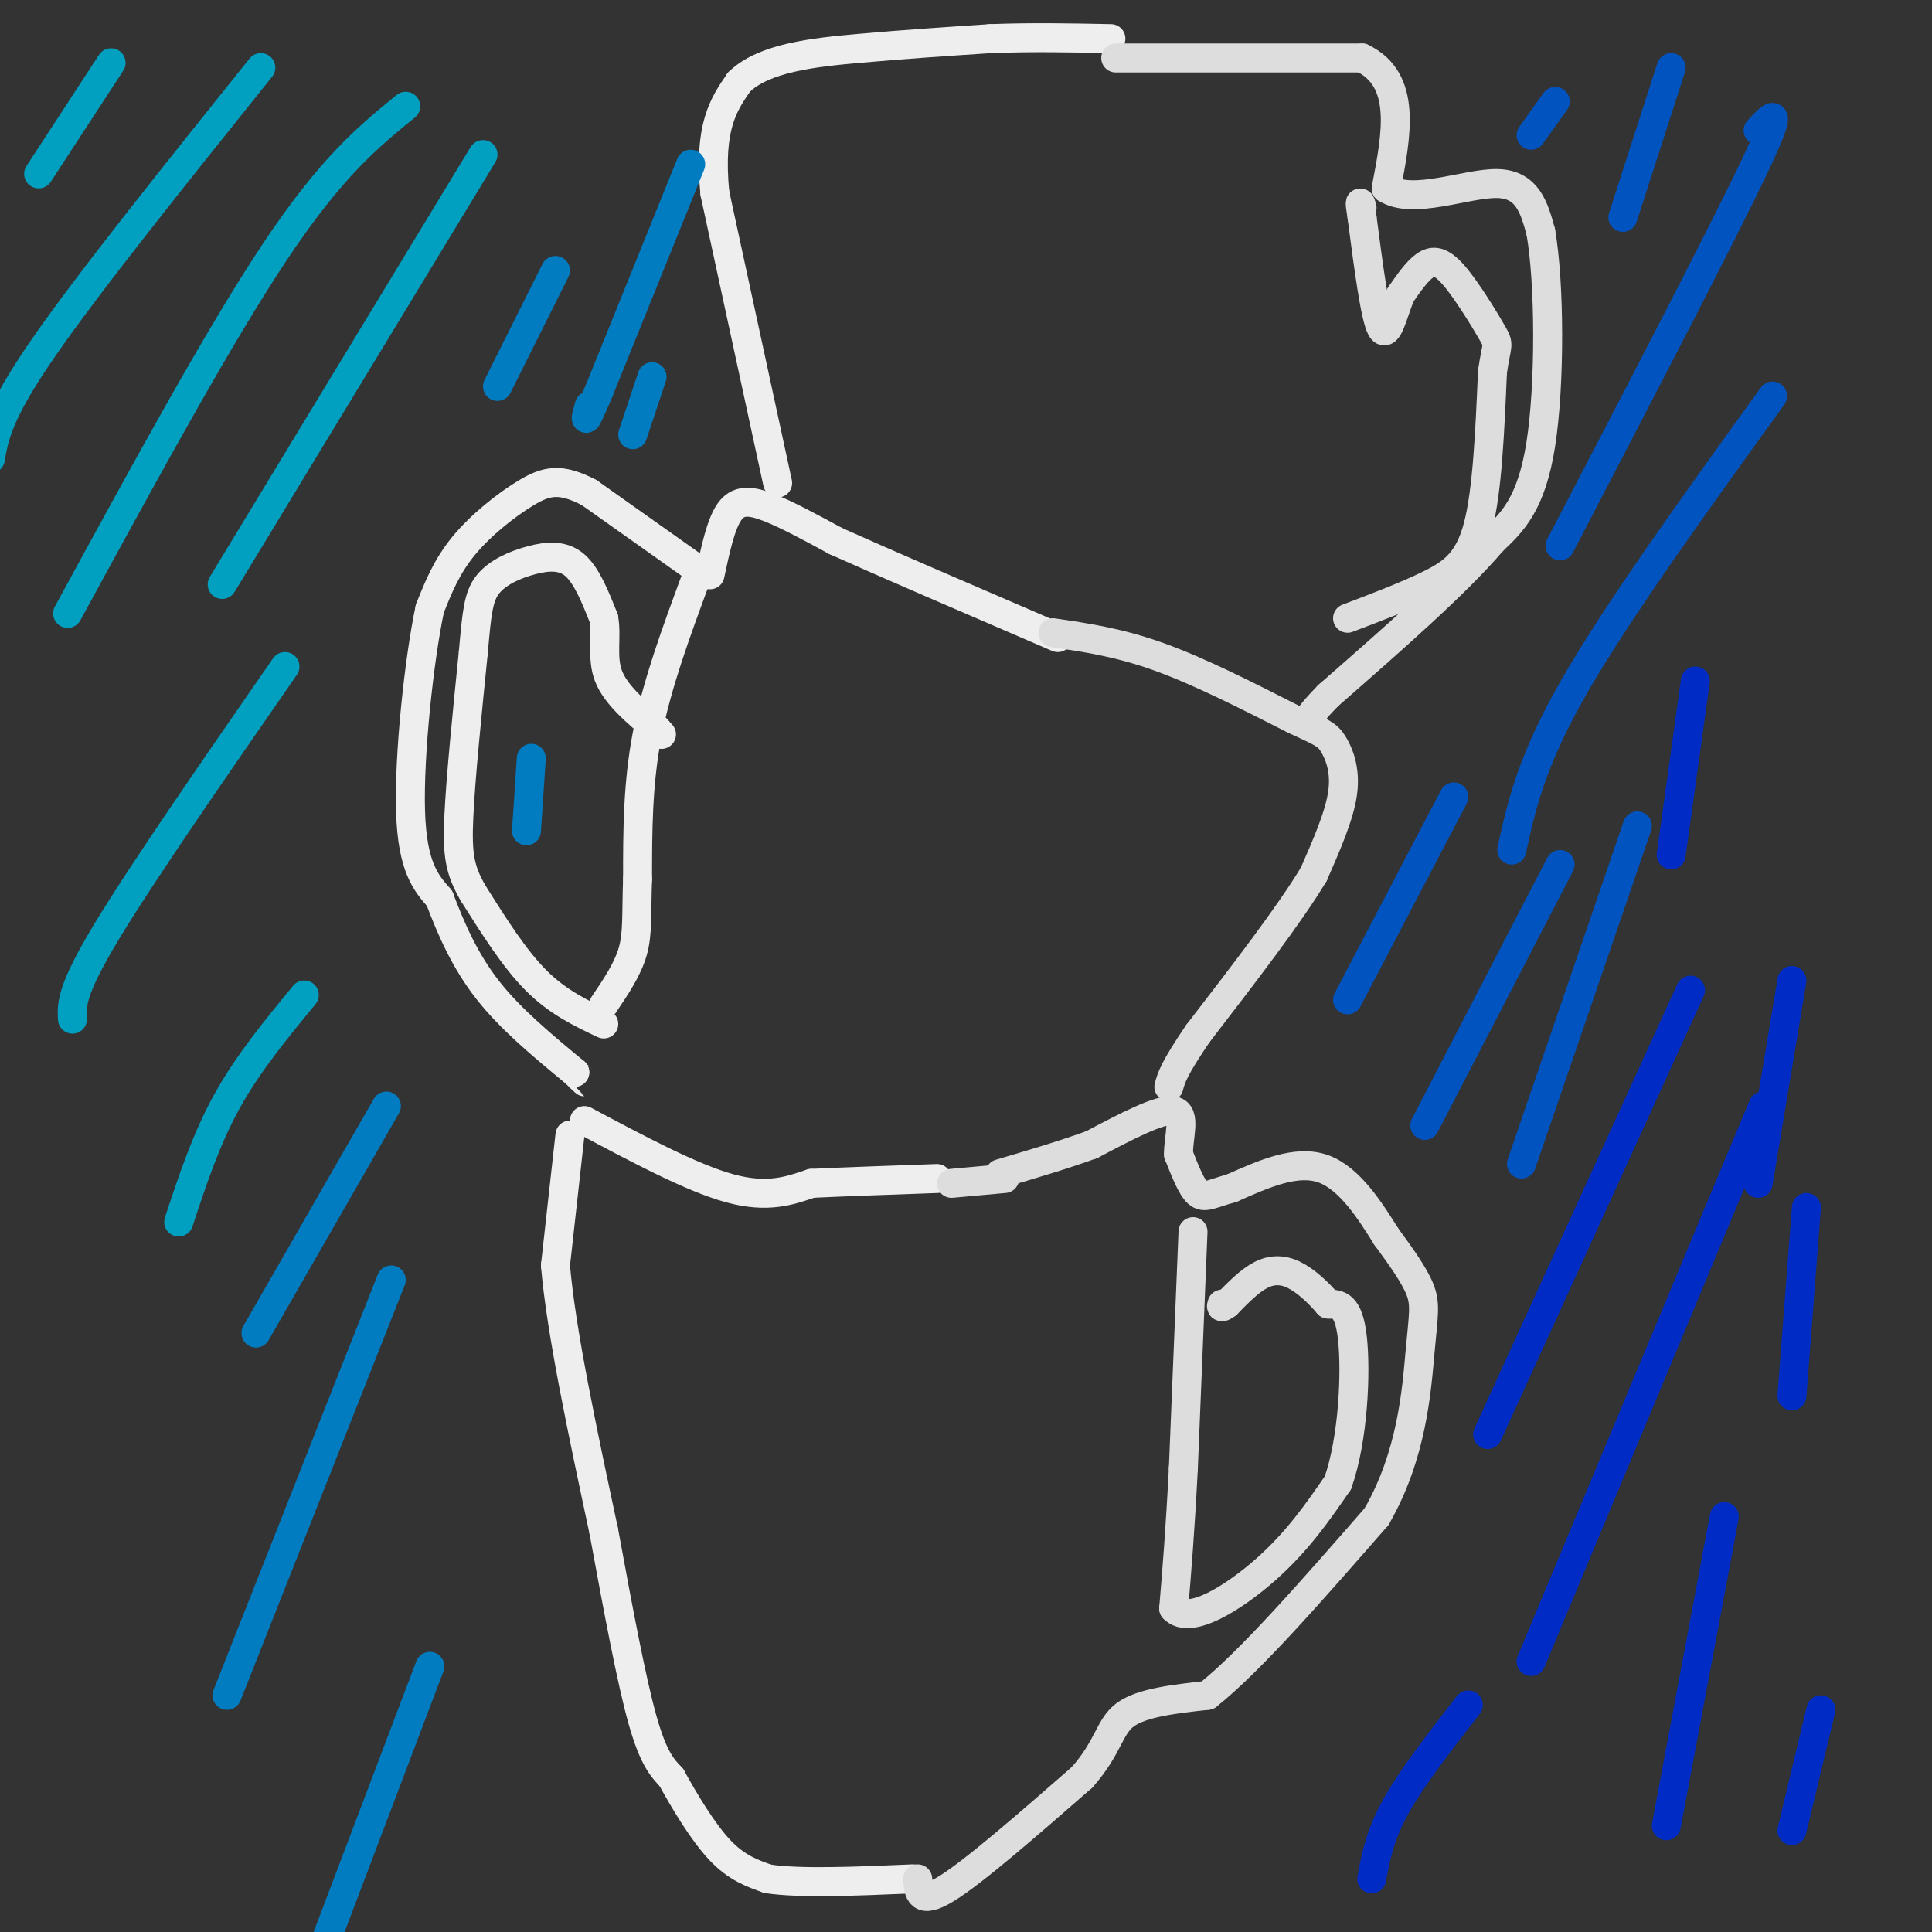 <svg viewBox='0 0 400 400' version='1.1' xmlns='http://www.w3.org/2000/svg' xmlns:xlink='http://www.w3.org/1999/xlink'><rect x="0" y="0" width="400" height="400" fill="#333333" stroke="none"/><g fill='none' stroke='#EEEEEE' stroke-width='6' stroke-linecap='round' stroke-linejoin='round'><path d='M118,235c0.000,0.000 -3.000,27.000 -3,27'/><path d='M115,262c1.167,13.667 5.583,34.333 10,55'/><path d='M125,317c3.067,16.689 5.733,30.911 8,39c2.267,8.089 4.133,10.044 6,12'/><path d='M139,368c2.711,4.933 6.489,11.267 10,15c3.511,3.733 6.756,4.867 10,6'/><path d='M159,389c6.667,1.000 18.333,0.500 30,0'/><path d='M121,232c11.083,5.917 22.167,11.833 30,14c7.833,2.167 12.417,0.583 17,-1'/><path d='M168,245c7.167,-0.333 16.583,-0.667 26,-1'/><path d='M146,119c0.000,0.000 -24.000,-17.000 -24,-17'/><path d='M122,102c-5.964,-3.131 -8.875,-2.458 -13,0c-4.125,2.458 -9.464,6.702 -13,11c-3.536,4.298 -5.268,8.649 -7,13'/><path d='M89,126c-2.244,10.556 -4.356,30.444 -4,42c0.356,11.556 3.178,14.778 6,18'/><path d='M91,186c2.356,6.267 5.244,12.933 10,19c4.756,6.067 11.378,11.533 18,17'/><path d='M119,222c3.167,3.000 2.083,2.000 1,1'/><path d='M125,212c-4.750,-2.250 -9.500,-4.500 -14,-9c-4.500,-4.500 -8.750,-11.250 -13,-18'/><path d='M98,185c-2.822,-4.844 -3.378,-7.956 -3,-16c0.378,-8.044 1.689,-21.022 3,-34'/><path d='M98,135c0.722,-8.147 1.029,-11.514 3,-14c1.971,-2.486 5.608,-4.093 9,-5c3.392,-0.907 6.541,-1.116 9,1c2.459,2.116 4.230,6.558 6,11'/><path d='M125,128c0.711,3.889 -0.511,8.111 1,12c1.511,3.889 5.756,7.444 10,11'/><path d='M136,151c1.667,1.833 0.833,0.917 0,0'/><path d='M144,120c-4.000,10.833 -8.000,21.667 -10,32c-2.000,10.333 -2.000,20.167 -2,30'/><path d='M132,182c-0.267,7.511 0.067,11.289 -1,15c-1.067,3.711 -3.533,7.356 -6,11'/><path d='M147,119c1.111,-5.222 2.222,-10.444 4,-13c1.778,-2.556 4.222,-2.444 8,-1c3.778,1.444 8.889,4.222 14,7'/><path d='M173,112c10.000,4.500 28.000,12.250 46,20'/><path d='M161,100c0.000,0.000 -13.000,-60.000 -13,-60'/><path d='M148,40c-1.333,-13.833 1.833,-18.417 5,-23'/><path d='M153,17c5.133,-5.044 15.467,-6.156 25,-7c9.533,-0.844 18.267,-1.422 27,-2'/><path d='M205,8c8.667,-0.333 16.833,-0.167 25,0'/></g>
<g fill='none' stroke='#DDDDDD' stroke-width='6' stroke-linecap='round' stroke-linejoin='round'><path d='M190,389c0.167,2.750 0.333,5.500 6,2c5.667,-3.500 16.833,-13.250 28,-23'/><path d='M224,368c5.600,-6.289 5.600,-10.511 9,-13c3.400,-2.489 10.200,-3.244 17,-4'/><path d='M250,351c8.667,-6.833 21.833,-21.917 35,-37'/><path d='M285,314c7.369,-12.774 8.292,-26.208 9,-34c0.708,-7.792 1.202,-9.940 0,-13c-1.202,-3.060 -4.101,-7.030 -7,-11'/><path d='M287,256c-3.133,-5.000 -7.467,-12.000 -13,-14c-5.533,-2.000 -12.267,1.000 -19,4'/><path d='M255,246c-4.333,1.200 -5.667,2.200 -7,1c-1.333,-1.200 -2.667,-4.600 -4,-8'/><path d='M244,239c-0.089,-3.556 1.689,-8.444 -1,-9c-2.689,-0.556 -9.844,3.222 -17,7'/><path d='M226,237c-6.000,2.167 -12.500,4.083 -19,6'/><path d='M208,244c0.000,0.000 -11.000,1.000 -11,1'/><path d='M247,255c0.000,0.000 -2.000,49.000 -2,49'/><path d='M245,304c-0.667,13.000 -1.333,21.000 -2,29'/><path d='M243,333c3.244,3.533 12.356,-2.133 19,-8c6.644,-5.867 10.822,-11.933 15,-18'/><path d='M277,307c3.222,-9.156 3.778,-23.044 3,-30c-0.778,-6.956 -2.889,-6.978 -5,-7'/><path d='M275,270c-2.024,-2.369 -4.583,-4.792 -7,-6c-2.417,-1.208 -4.690,-1.202 -7,0c-2.310,1.202 -4.655,3.601 -7,6'/><path d='M254,270c-1.333,1.000 -1.167,0.500 -1,0'/><path d='M218,131c6.833,1.000 13.667,2.000 22,5c8.333,3.000 18.167,8.000 28,13'/><path d='M268,149c5.952,2.750 6.833,3.125 8,5c1.167,1.875 2.619,5.250 2,10c-0.619,4.750 -3.310,10.875 -6,17'/><path d='M272,181c-5.000,8.333 -14.500,20.667 -24,33'/><path d='M248,214c-5.000,7.333 -5.500,9.167 -6,11'/><path d='M231,12c0.000,0.000 51.000,0.000 51,0'/><path d='M282,12c9.333,4.500 7.167,15.750 5,27'/><path d='M287,39c5.489,3.533 16.711,-1.133 23,-1c6.289,0.133 7.644,5.067 9,10'/><path d='M319,48c1.844,10.444 1.956,31.556 0,44c-1.956,12.444 -5.978,16.222 -10,20'/><path d='M309,112c-7.333,8.667 -20.667,20.333 -34,32'/><path d='M275,144c-6.167,6.333 -4.583,6.167 -3,6'/><path d='M279,128c6.133,-2.333 12.267,-4.667 17,-7c4.733,-2.333 8.067,-4.667 10,-12c1.933,-7.333 2.467,-19.667 3,-32'/><path d='M309,77c0.869,-6.086 1.542,-5.301 0,-8c-1.542,-2.699 -5.300,-8.880 -8,-12c-2.700,-3.120 -4.343,-3.177 -6,-2c-1.657,1.177 -3.329,3.589 -5,6'/><path d='M290,61c-1.489,3.511 -2.711,9.289 -4,7c-1.289,-2.289 -2.644,-12.644 -4,-23'/><path d='M282,45c-0.667,-4.167 -0.333,-3.083 0,-2'/></g>
<g fill='none' stroke='#01A0C0' stroke-width='6' stroke-linecap='round' stroke-linejoin='round'><path d='M23,13c0.000,0.000 -15.000,23.000 -15,23'/><path d='M54,14c-17.833,22.250 -35.667,44.500 -45,58c-9.333,13.500 -10.167,18.250 -11,23'/><path d='M84,22c-7.667,6.250 -15.333,12.500 -27,30c-11.667,17.500 -27.333,46.250 -43,75'/><path d='M100,32c0.000,0.000 -54.000,89.000 -54,89'/><path d='M59,138c-14.833,21.417 -29.667,42.833 -37,55c-7.333,12.167 -7.167,15.083 -7,18'/><path d='M63,206c-5.833,7.083 -11.667,14.167 -16,22c-4.333,7.833 -7.167,16.417 -10,25'/></g>
<g fill='none' stroke='#017CC1' stroke-width='6' stroke-linecap='round' stroke-linejoin='round'><path d='M80,229c0.000,0.000 -27.000,47.000 -27,47'/><path d='M81,265c0.000,0.000 -34.000,86.000 -34,86'/><path d='M89,345c0.000,0.000 -22.000,58.000 -22,58'/><path d='M110,157c0.000,0.000 -1.000,15.000 -1,15'/><path d='M115,56c0.000,0.000 -12.000,24.000 -12,24'/><path d='M143,34c0.000,0.000 -19.000,47.000 -19,47'/><path d='M124,81c-3.500,8.333 -2.750,5.667 -2,3'/><path d='M135,78c0.000,0.000 -4.000,12.000 -4,12'/></g>
<g fill='none' stroke='#0153C0' stroke-width='6' stroke-linecap='round' stroke-linejoin='round'><path d='M322,21c0.000,0.000 -5.000,7.000 -5,7'/><path d='M346,14c0.000,0.000 -10.000,31.000 -10,31'/><path d='M364,27c2.917,-3.167 5.833,-6.333 -1,8c-6.833,14.333 -23.417,46.167 -40,78'/><path d='M367,82c-16.000,22.167 -32.000,44.333 -41,60c-9.000,15.667 -11.000,24.833 -13,34'/><path d='M301,165c0.000,0.000 -22.000,42.000 -22,42'/><path d='M323,179c0.000,0.000 -28.000,54.000 -28,54'/><path d='M339,171c0.000,0.000 -24.000,70.000 -24,70'/></g>
<g fill='none' stroke='#002CC5' stroke-width='6' stroke-linecap='round' stroke-linejoin='round'><path d='M350,205c0.000,0.000 -42.000,92.000 -42,92'/><path d='M365,229c0.000,0.000 -48.000,115.000 -48,115'/><path d='M357,314c0.000,0.000 -12.000,64.000 -12,64'/><path d='M304,353c-5.833,7.500 -11.667,15.000 -15,21c-3.333,6.000 -4.167,10.500 -5,15'/><path d='M377,354c0.000,0.000 -6.000,25.000 -6,25'/><path d='M351,141c0.000,0.000 -5.000,36.000 -5,36'/><path d='M371,203c0.000,0.000 -7.000,42.000 -7,42'/><path d='M374,250c0.000,0.000 -3.000,39.000 -3,39'/></g>
</svg>